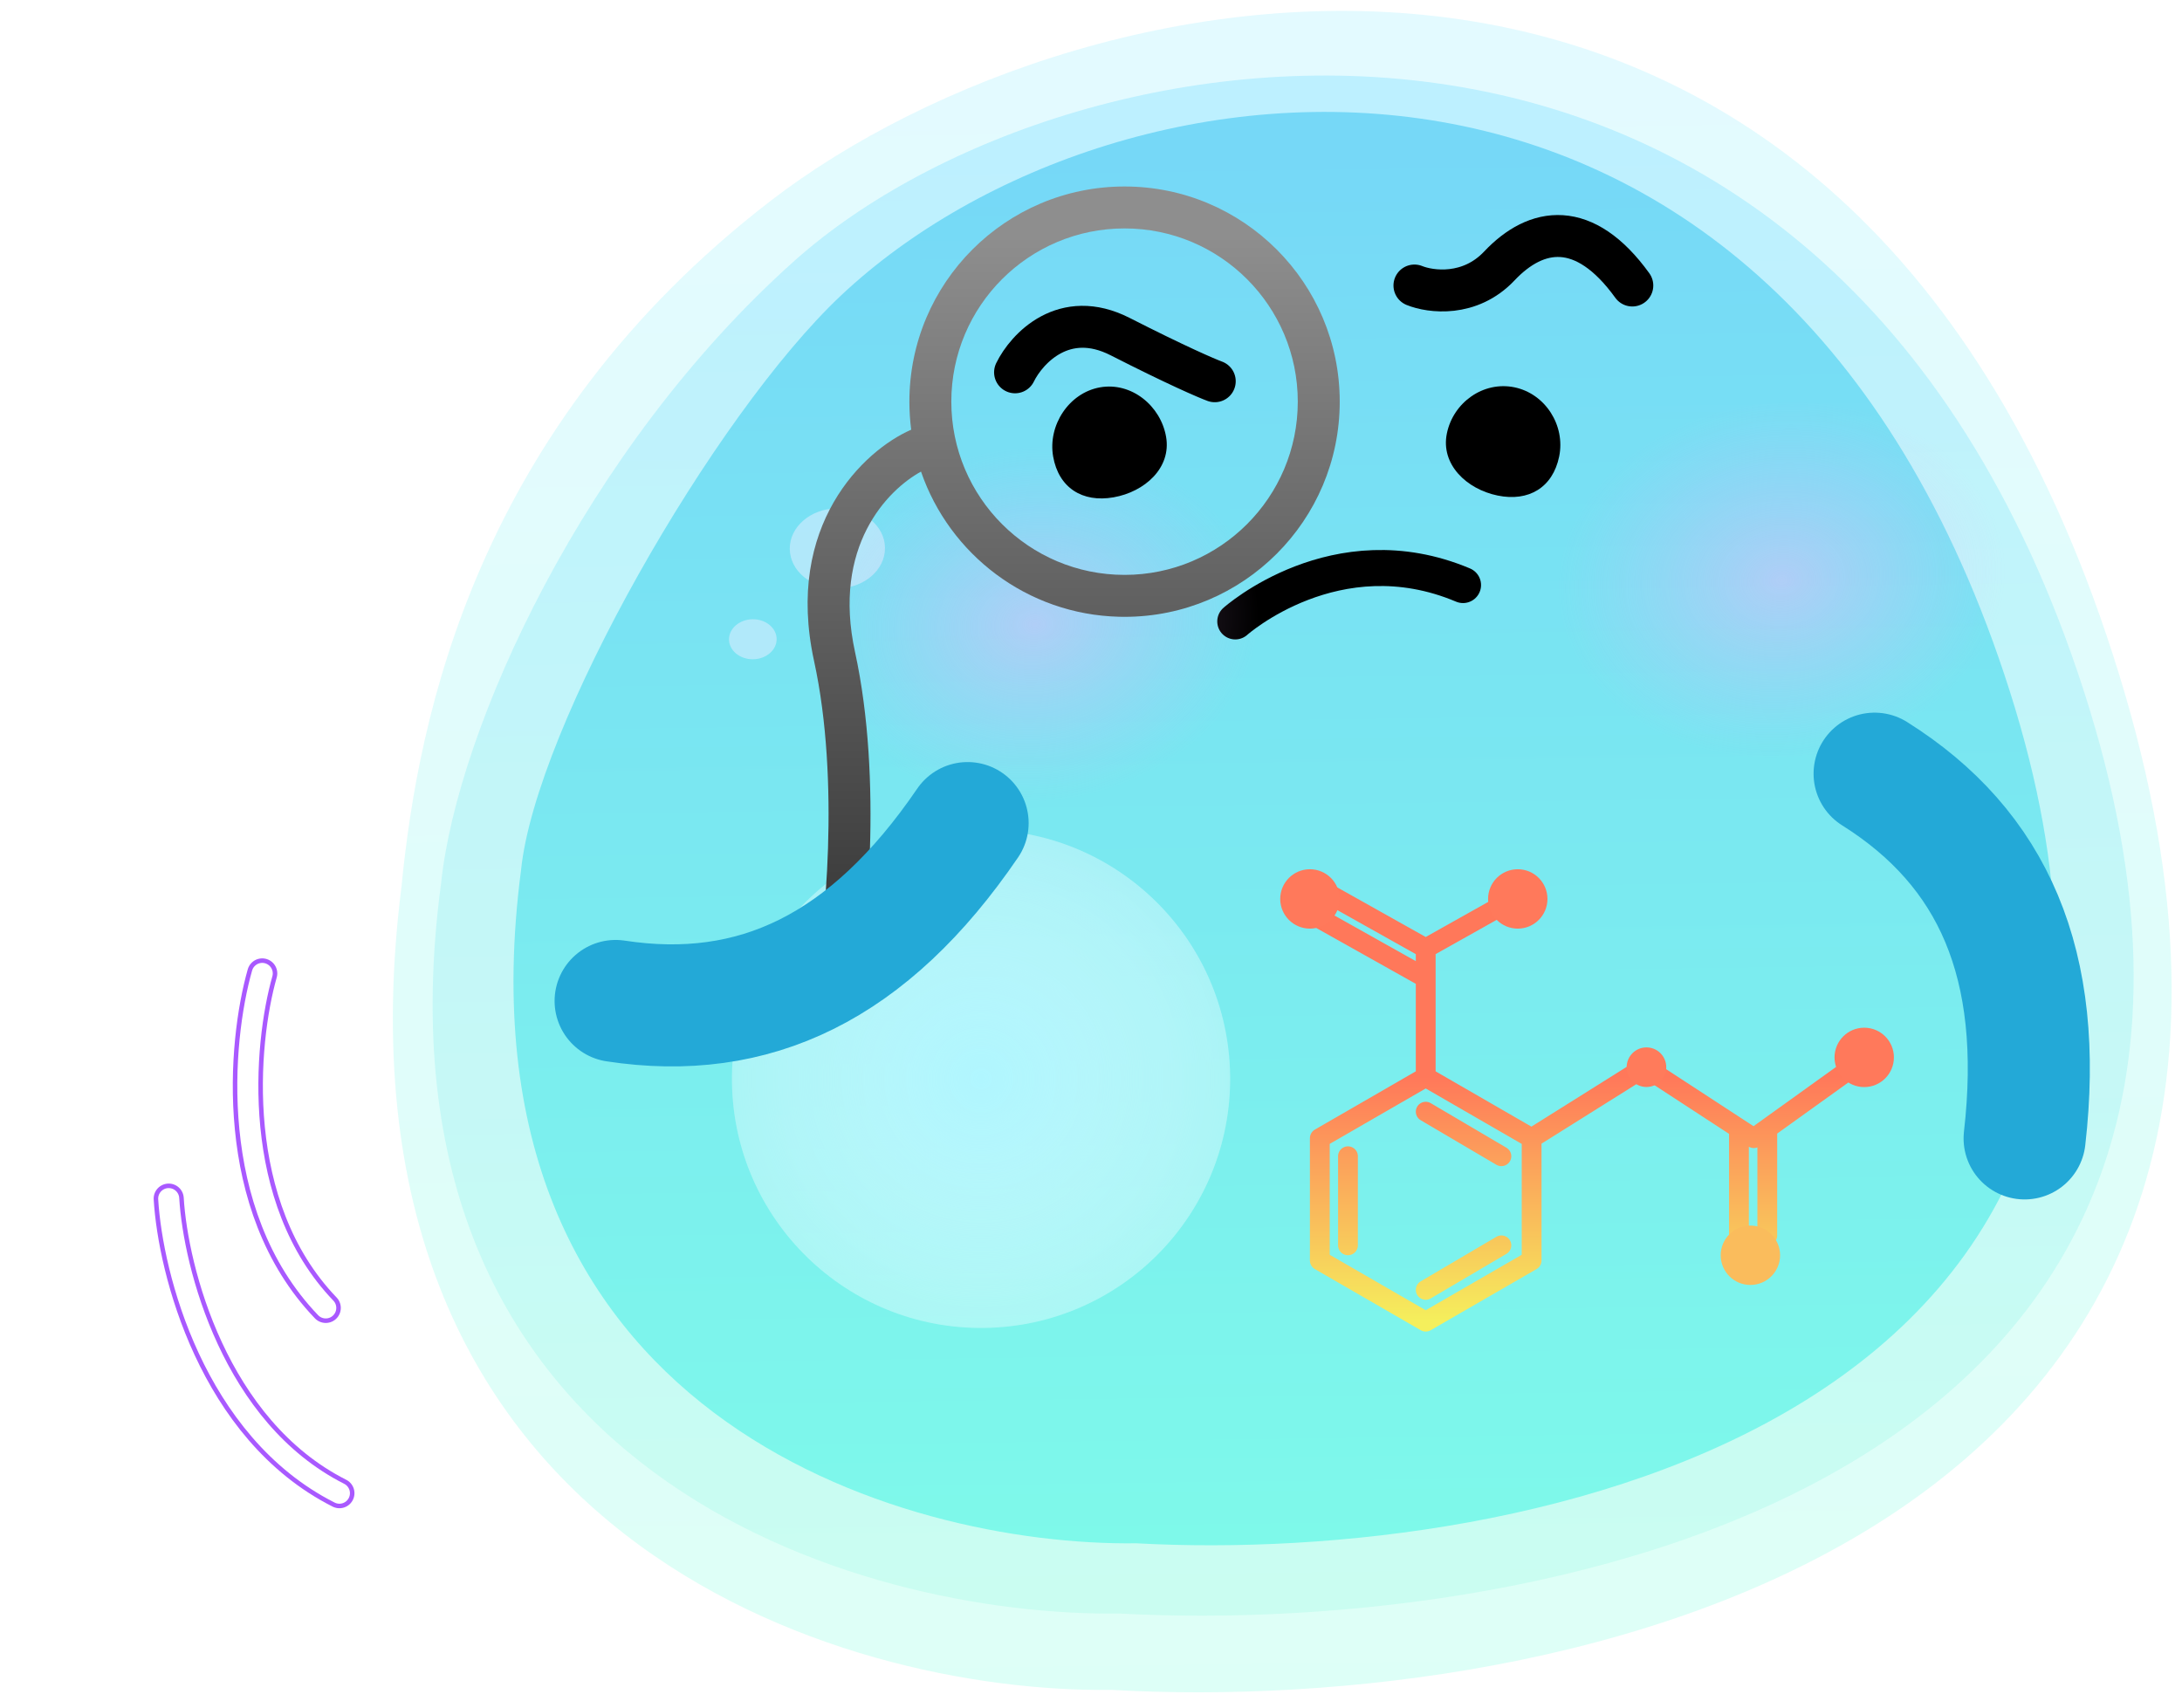 <svg width="138" height="108" viewBox="0 0 138 108" fill="none" xmlns="http://www.w3.org/2000/svg">
<path opacity="0.6" d="M134.026 42.665C117.033 -12.591 68.553 -2.559 48.735 12.705C30.148 27.021 26.448 45.284 25.394 56.059C20.2 97.261 53.172 107.108 70.308 106.881C98.628 108.499 151.019 97.921 134.026 42.665Z" fill="url(#paint0_linear_10458_3997)"/>
<path opacity="0.6" d="M131.781 43.668C115.566 -6.525 67.853 0.769 50.238 16.501C36.935 28.383 28.904 46.116 27.891 55.906C22.898 93.343 54.422 102.269 70.808 102.052C97.889 103.504 147.996 93.861 131.781 43.668Z" fill="url(#paint1_linear_10458_3997)"/>
<path d="M127.121 43.757C112.412 -2.555 70.605 2.31 53.202 18.676C45.121 26.275 33.871 45.993 32.954 55.026C28.436 89.564 57.013 97.806 71.866 97.609C96.413 98.955 141.829 90.069 127.121 43.757Z" fill="url(#paint2_linear_10458_3997)"/>
<path d="M89.456 18.058C90.468 18.47 92.959 18.8 94.827 16.82C97.163 14.346 100.199 13.851 103.235 18.058" stroke="black" stroke-width="2.652" stroke-linecap="round"/>
<path d="M64.197 23.548C64.935 22.043 67.299 19.483 70.844 21.29C74.39 23.096 76.31 23.925 76.827 24.113" stroke="black" stroke-width="2.652" stroke-linecap="round"/>
<path d="M78.124 39.303C78.124 39.303 84.488 33.613 92.529 37.003" stroke="black" stroke-width="2.278" stroke-miterlimit="10" stroke-linecap="round"/>
<ellipse cx="15.753" cy="15.753" rx="15.753" ry="15.753" transform="matrix(-1 0.013 0.013 1 77.594 52.278)" fill="url(#paint3_radial_10458_3997)"/>
<ellipse cx="15.753" cy="15.753" rx="15.753" ry="15.753" transform="matrix(-1 0.013 0.013 1 77.594 52.278)" fill="white" fill-opacity="0.2"/>
<g opacity="0.6" filter="url(#filter0_f_10458_3997)">
<ellipse cx="3.011" cy="2.53" rx="3.011" ry="2.53" transform="matrix(-1 0.013 0.013 1 55.938 32.114)" fill="#D7ECFF"/>
</g>
<g opacity="0.6" filter="url(#filter1_f_10458_3997)">
<ellipse cx="1.506" cy="1.265" rx="1.506" ry="1.265" transform="matrix(-1 0.013 0.013 1 49.102 39.147)" fill="#D7ECFF"/>
</g>
<ellipse cx="17.968" cy="14.203" rx="17.968" ry="14.203" transform="matrix(0.995 -0.099 0.099 0.995 46.157 27.126)" fill="url(#paint4_radial_10458_3997)"/>
<ellipse cx="17.968" cy="14.203" rx="17.968" ry="14.203" transform="matrix(0.995 -0.099 0.099 0.995 93.401 24.318)" fill="url(#paint5_radial_10458_3997)"/>
<path d="M91.507 27.415C91.909 25.453 93.814 24.093 95.775 24.495C97.736 24.898 99.012 26.912 98.609 28.873C98.206 30.835 96.68 31.745 94.719 31.342C92.758 30.94 91.104 29.376 91.507 27.415Z" fill="black"/>
<path d="M73.748 27.622C73.402 25.649 71.548 24.152 69.576 24.498C67.603 24.844 66.26 26.902 66.606 28.874C66.952 30.846 68.451 31.801 70.423 31.455C72.395 31.109 74.094 29.594 73.748 27.622Z" fill="black"/>
<path d="M128.046 72.001C129.31 60.982 126.062 53.648 118.559 48.933" stroke="#23A9D7" stroke-width="7.72" stroke-linecap="round"/>
<path d="M71.122 11.795C78.638 11.795 84.731 17.888 84.731 25.403C84.731 32.919 78.638 39.012 71.122 39.013L70.772 39.008C64.957 38.861 60.049 35.066 58.249 29.827C56.125 30.993 52.621 34.565 54.076 41.24C55.847 49.36 54.815 59.182 54.084 63.091C53.95 63.81 53.256 64.286 52.536 64.151C51.817 64.016 51.343 63.323 51.477 62.603C52.177 58.856 53.148 49.432 51.485 41.806C49.609 33.206 54.639 28.484 57.614 27.184C57.619 27.183 57.624 27.18 57.628 27.179C57.553 26.598 57.514 26.005 57.514 25.403C57.514 17.887 63.607 11.795 71.122 11.795ZM71.122 14.447C65.072 14.447 60.166 19.352 60.166 25.403C60.166 31.454 65.072 36.36 71.122 36.36C77.173 36.36 82.078 31.454 82.078 25.403C82.078 19.352 77.173 14.447 71.122 14.447Z" fill="url(#paint6_linear_10458_3997)"/>
<path d="M61.196 52.058C54.947 61.222 47.694 64.647 38.935 63.309" stroke="#23A9D7" stroke-width="7.72" stroke-linecap="round"/>
<g filter="url(#filter2_f_10458_3997)">
<path d="M16.585 61.566C15.341 65.93 14.403 76.269 20.602 82.722" stroke="#A959FF" stroke-width="1.903" stroke-linecap="round"/>
</g>
<path d="M16.585 61.566C15.341 65.93 14.403 76.269 20.602 82.722" stroke="white" stroke-width="1.332" stroke-linecap="round"/>
<g filter="url(#filter3_f_10458_3997)">
<path d="M10.67 75.809C10.941 80.338 13.481 90.404 21.466 94.44" stroke="#A959FF" stroke-width="1.903" stroke-linecap="round"/>
</g>
<path d="M10.67 75.809C10.941 80.338 13.481 90.404 21.466 94.44" stroke="white" stroke-width="1.332" stroke-linecap="round"/>
<path d="M90.169 68.12L96.867 71.987M90.169 68.12L83.471 71.987V79.723L90.169 83.591L96.867 79.723V71.987M90.169 68.12V61.858M96.867 71.987L104.032 67.493L109.98 71.375M90.169 59.98L96.304 56.536M90.169 59.98L83.471 56.223M90.169 59.98V61.858M117.179 67.493L111.772 71.375M109.98 71.375L110.919 71.987L111.772 71.375M109.98 71.375V78.138M111.772 71.375V78.138M90.169 61.858L83.471 58.101M90.169 70.311L94.955 73.129M94.955 78.764L90.169 81.582M85.252 73.129V78.764" stroke="url(#paint7_linear_10458_3997)" stroke-width="1.252" stroke-linecap="round" stroke-linejoin="round"/>
<ellipse cx="104.13" cy="67.497" rx="1.252" ry="1.252" fill="#FF7B5B"/>
<ellipse cx="82.845" cy="56.855" rx="1.878" ry="1.878" fill="#FF795B"/>
<ellipse cx="95.991" cy="56.855" rx="1.878" ry="1.878" fill="#FF795B"/>
<ellipse cx="117.902" cy="66.877" rx="1.878" ry="1.878" fill="#FF795B"/>
<ellipse cx="110.703" cy="79.392" rx="1.878" ry="1.878" fill="#FABC5C"/>
<defs>
<filter id="filter0_f_10458_3997" x="49.499" y="31.703" width="6.923" height="5.96" filterUnits="userSpaceOnUse" color-interpolation-filters="sRGB">
<feFlood flood-opacity="0" result="BackgroundImageFix"/>
<feBlend mode="normal" in="SourceGraphic" in2="BackgroundImageFix" result="shape"/>
<feGaussianBlur stdDeviation="0.225" result="effect1_foregroundBlur_10458_3997"/>
</filter>
<filter id="filter1_f_10458_3997" x="45.657" y="38.717" width="3.912" height="3.43" filterUnits="userSpaceOnUse" color-interpolation-filters="sRGB">
<feFlood flood-opacity="0" result="BackgroundImageFix"/>
<feBlend mode="normal" in="SourceGraphic" in2="BackgroundImageFix" result="shape"/>
<feGaussianBlur stdDeviation="0.225" result="effect1_foregroundBlur_10458_3997"/>
</filter>
<filter id="filter2_f_10458_3997" x="10.916" y="56.808" width="14.444" height="30.672" filterUnits="userSpaceOnUse" color-interpolation-filters="sRGB">
<feFlood flood-opacity="0" result="BackgroundImageFix"/>
<feBlend mode="normal" in="SourceGraphic" in2="BackgroundImageFix" result="shape"/>
<feGaussianBlur stdDeviation="1.903" result="effect1_foregroundBlur_10458_3997"/>
</filter>
<filter id="filter3_f_10458_3997" x="5.912" y="71.051" width="20.313" height="28.148" filterUnits="userSpaceOnUse" color-interpolation-filters="sRGB">
<feFlood flood-opacity="0" result="BackgroundImageFix"/>
<feBlend mode="normal" in="SourceGraphic" in2="BackgroundImageFix" result="shape"/>
<feGaussianBlur stdDeviation="1.903" result="effect1_foregroundBlur_10458_3997"/>
</filter>
<linearGradient id="paint0_linear_10458_3997" x1="80.276" y1="1.697" x2="81.669" y2="106.964" gradientUnits="userSpaceOnUse">
<stop stop-color="#D1F7FF"/>
<stop offset="1" stop-color="#C7FFF1"/>
</linearGradient>
<linearGradient id="paint1_linear_10458_3997" x1="80.407" y1="6.48" x2="81.673" y2="102.121" gradientUnits="userSpaceOnUse">
<stop stop-color="#A3E9FF"/>
<stop offset="1" stop-color="#BDFCED"/>
</linearGradient>
<linearGradient id="paint2_linear_10458_3997" x1="80.546" y1="9.436" x2="81.714" y2="97.675" gradientUnits="userSpaceOnUse">
<stop stop-color="#76D8F7"/>
<stop offset="1" stop-color="#7EF9EA"/>
</linearGradient>
<radialGradient id="paint3_radial_10458_3997" cx="0" cy="0" r="1" gradientUnits="userSpaceOnUse" gradientTransform="translate(15.753 15.753) rotate(88.863) scale(23.097 23.097)">
<stop stop-color="#9CF4FF"/>
<stop offset="1" stop-color="#E3FCFF" stop-opacity="0"/>
</radialGradient>
<radialGradient id="paint4_radial_10458_3997" cx="0" cy="0" r="1" gradientTransform="matrix(0.946 11.213 -14.185 0.748 17.968 14.203)" gradientUnits="userSpaceOnUse">
<stop stop-color="#FFB1FC" stop-opacity="0.41"/>
<stop offset="1" stop-color="#E4ABF8" stop-opacity="0"/>
</radialGradient>
<radialGradient id="paint5_radial_10458_3997" cx="0" cy="0" r="1" gradientTransform="matrix(0.946 11.213 -14.185 0.748 17.968 14.203)" gradientUnits="userSpaceOnUse">
<stop stop-color="#FFB1FC" stop-opacity="0.41"/>
<stop offset="1" stop-color="#E4ABF8" stop-opacity="0"/>
</radialGradient>
<linearGradient id="paint6_linear_10458_3997" x1="67.396" y1="14.924" x2="67.396" y2="61.033" gradientUnits="userSpaceOnUse">
<stop stop-color="#8E8E8E"/>
<stop offset="1" stop-color="#343434"/>
</linearGradient>
<linearGradient id="paint7_linear_10458_3997" x1="90.169" y1="68.12" x2="90.169" y2="83.591" gradientUnits="userSpaceOnUse">
<stop stop-color="#FF785A"/>
<stop offset="1" stop-color="#F5EF5C"/>
</linearGradient>
</defs>
</svg>
